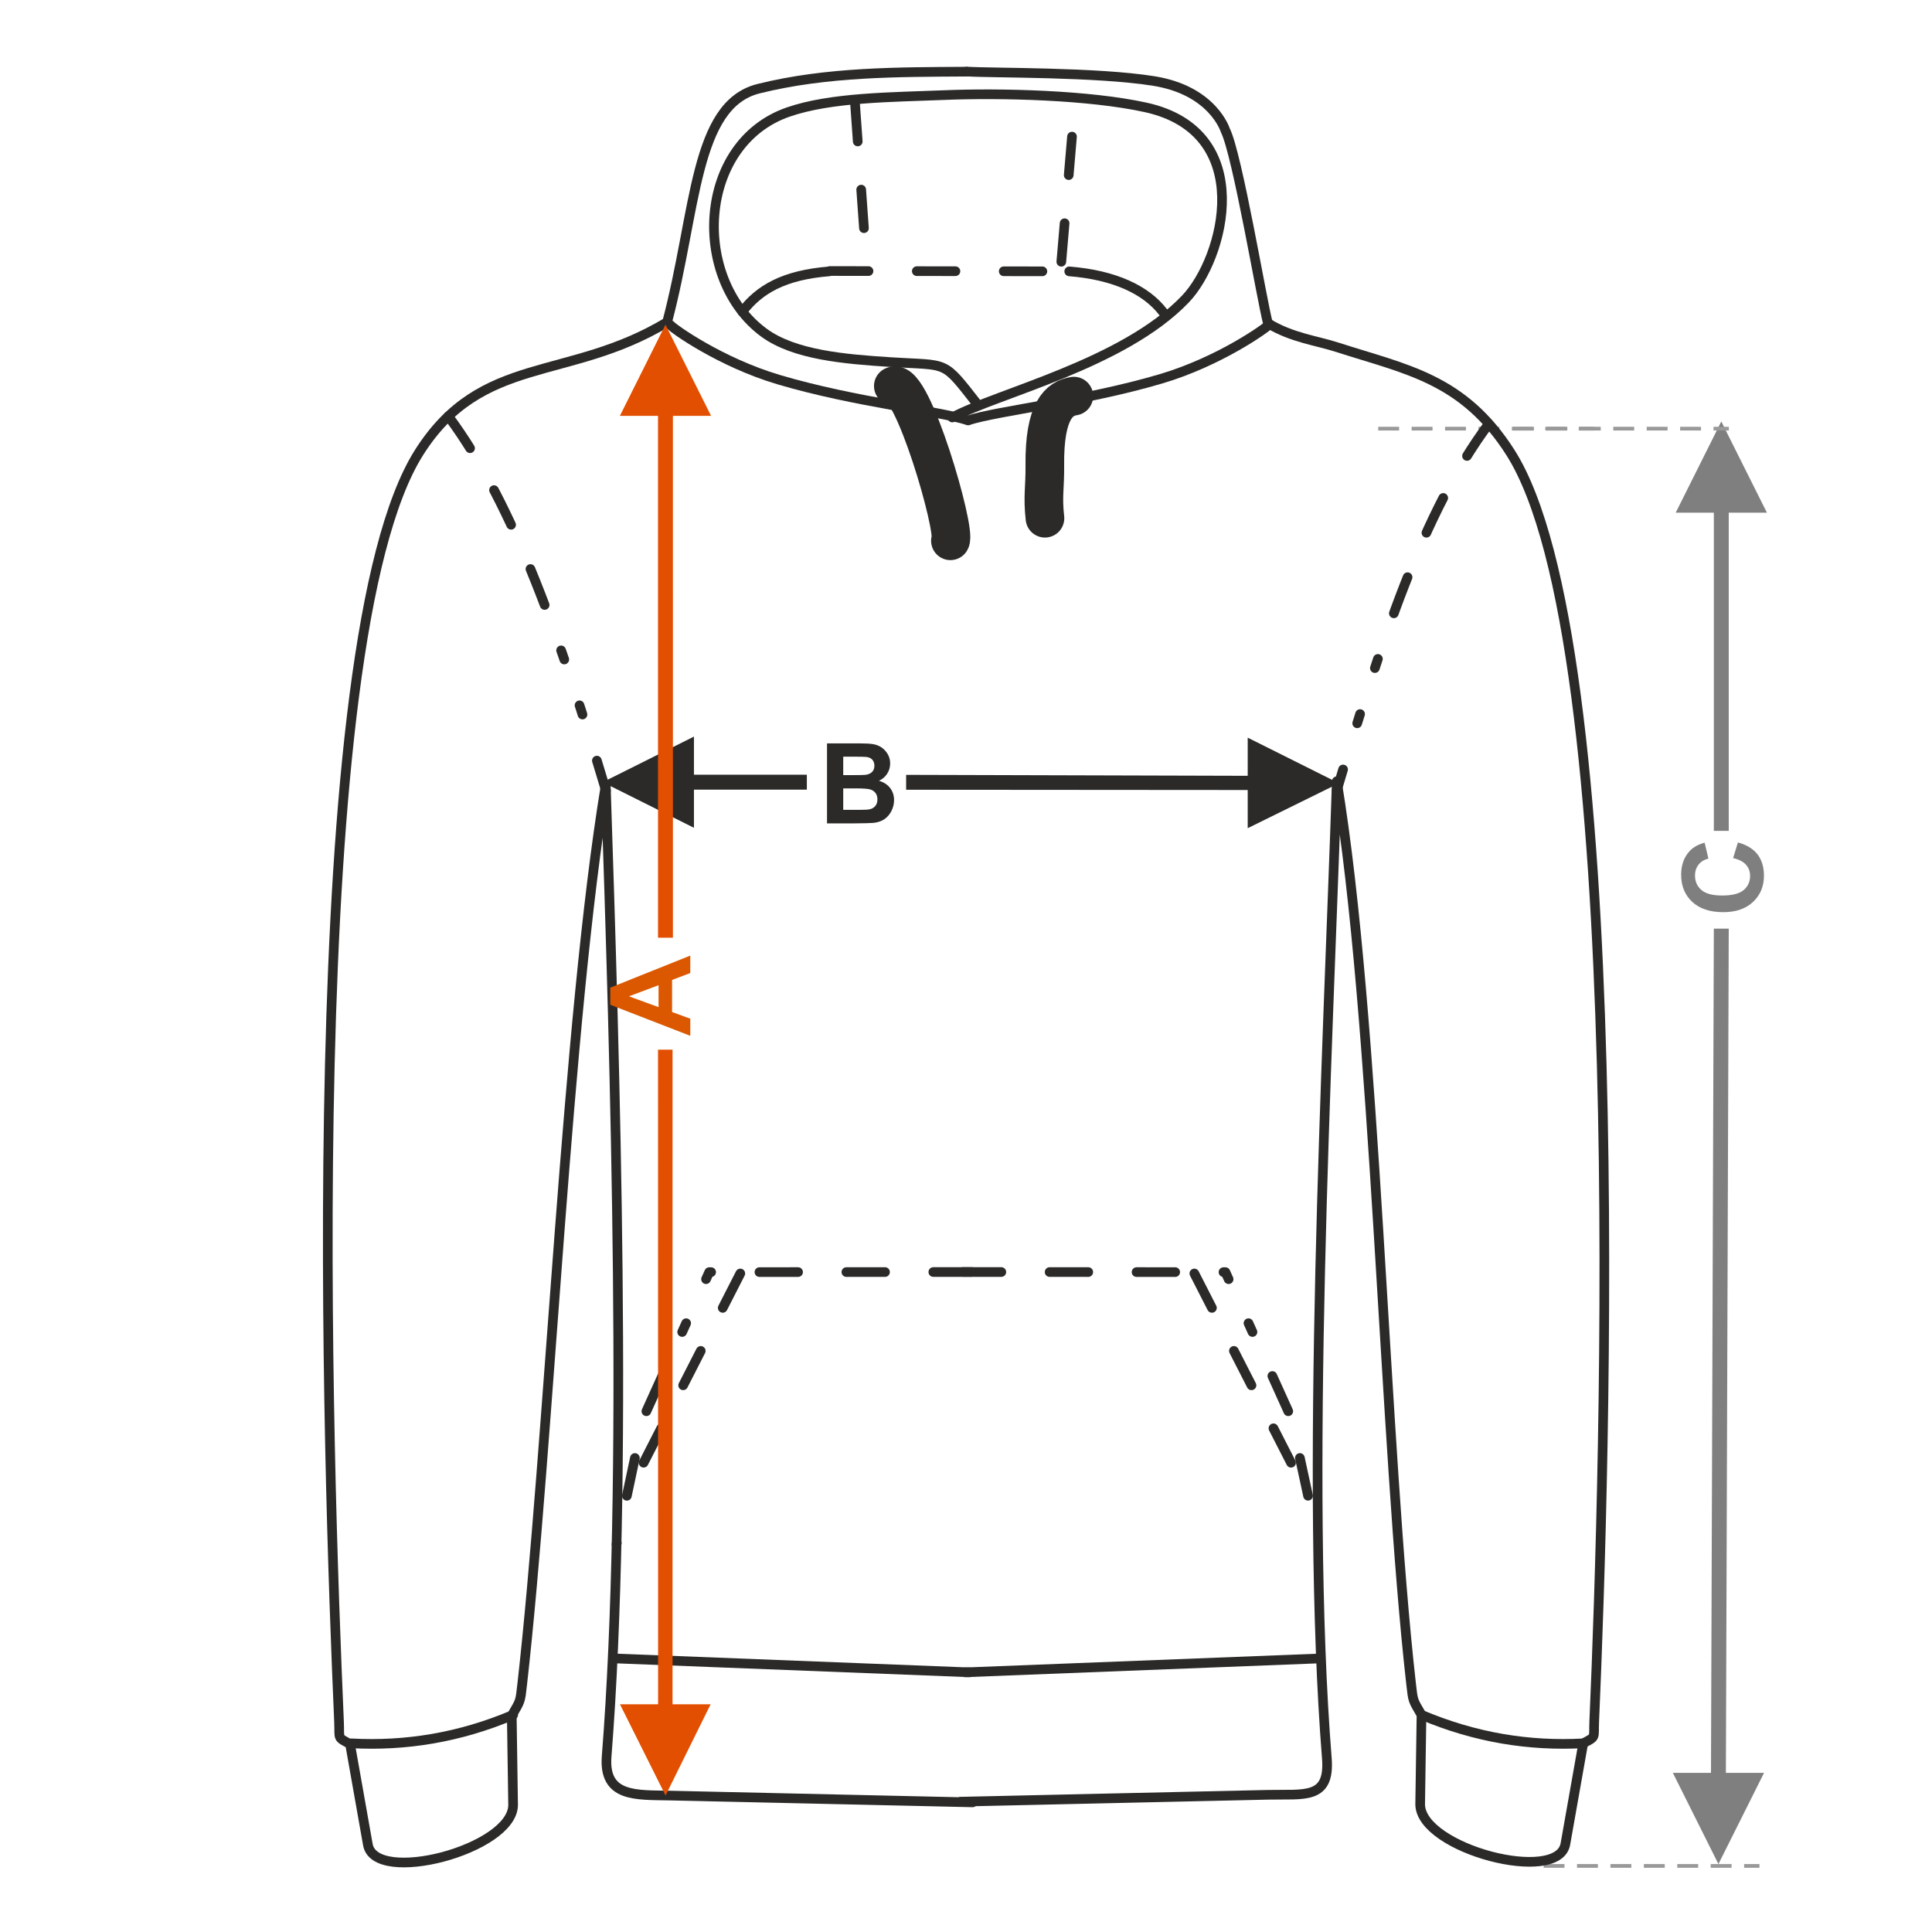 <?xml version="1.0" encoding="UTF-8"?>
<!DOCTYPE svg PUBLIC "-//W3C//DTD SVG 1.1//EN" "http://www.w3.org/Graphics/SVG/1.1/DTD/svg11.dtd">
<!-- Creator: CorelDRAW 2017 -->
<svg xmlns="http://www.w3.org/2000/svg" xml:space="preserve" width="1000px" height="1000px" version="1.1" style="shape-rendering:geometricPrecision; text-rendering:geometricPrecision; image-rendering:optimizeQuality; fill-rule:evenodd; clip-rule:evenodd"
viewBox="0 0 1000 1000"
 xmlns:xlink="http://www.w3.org/1999/xlink">
 <defs>
  <style type="text/css">
   <![CDATA[
    .str1 {stroke:#2B2A29;stroke-width:5;stroke-miterlimit:22.926}
    .str3 {stroke:#2B2A29;stroke-width:20;stroke-linecap:round;stroke-linejoin:round;stroke-miterlimit:22.926}
    .str0 {stroke:#2B2A29;stroke-width:5;stroke-linecap:round;stroke-linejoin:round;stroke-miterlimit:22.926}
    .str2 {stroke:#2B2A29;stroke-width:5;stroke-linecap:round;stroke-linejoin:round;stroke-miterlimit:22.926;stroke-dasharray:20 25 20 25 20 25 5 25 5 25}
    .fil1 {fill:none}
    .fil0 {fill:#2B2A29;fill-rule:nonzero}
    .fil2 {fill:#7F7F7F;fill-rule:nonzero}
    .fil3 {fill:#999999;fill-rule:nonzero}
    .fil4 {fill:#DB5800;fill-rule:nonzero}
    .fil5 {fill:#E34F00;fill-rule:nonzero}
   ]]>
  </style>
 </defs>
 <g id="Ebene_x0020_1">
  <path class="fil0" d="M428.062 384.765l16.562 0c3.288,0 5.727,0.136 7.337,0.405 1.62,0.28 3.056,0.849 4.329,1.707 1.272,0.868 2.333,2.014 3.182,3.451 0.848,1.436 1.272,3.056 1.272,4.84 0,1.928 -0.52,3.711 -1.562,5.322 -1.041,1.619 -2.458,2.824 -4.242,3.633 2.517,0.743 4.444,1.997 5.804,3.771 1.35,1.774 2.024,3.855 2.024,6.256 0,1.89 -0.433,3.722 -1.311,5.505 -0.877,1.783 -2.073,3.21 -3.596,4.28 -1.513,1.061 -3.384,1.717 -5.611,1.967 -1.388,0.145 -4.752,0.241 -10.084,0.28l-14.104 0 0 -41.417zm8.388 6.884l0 9.544 5.475 0c3.249,0 5.273,-0.048 6.064,-0.144 1.427,-0.164 2.555,-0.656 3.375,-1.476 0.819,-0.819 1.224,-1.889 1.224,-3.22 0,-1.282 -0.357,-2.313 -1.061,-3.114 -0.703,-0.8 -1.755,-1.282 -3.143,-1.445 -0.829,-0.097 -3.21,-0.145 -7.134,-0.145l-4.8 0zm0 16.427l0 11.107 7.751 0c3.008,0 4.926,-0.087 5.736,-0.251 1.243,-0.231 2.256,-0.781 3.036,-1.658 0.781,-0.888 1.177,-2.054 1.177,-3.528 0,-1.254 -0.299,-2.305 -0.907,-3.172 -0.597,-0.868 -1.475,-1.505 -2.612,-1.899 -1.138,-0.396 -3.615,-0.599 -7.423,-0.599l-6.758 0z"/>
  <rect class="fil1" x="-0.001" y="-0.001" width="1000.002" height="1000.002"/>
  <polygon class="fil0" points="645.811,401.557 469.013,401.06 469.013,408.773 645.811,408.905 645.811,428.665 693.027,405.414 645.811,381.813 "/>
  <polygon class="fil0" points="311.968,404.854 359.184,381.254 359.184,400.998 417.625,400.998 417.625,408.71 359.184,408.71 359.184,428.47 "/>
  <polygon class="fil2" points="887.082,265.367 887.082,430.061 894.795,430.061 894.795,265.367 914.554,265.367 890.938,218.151 867.338,265.367 "/>
  <path class="fil2" d="M897.054 444.141l2.488 -8.099c4.559,1.244 7.944,3.317 10.161,6.209 2.208,2.892 3.317,6.556 3.317,11 0,5.505 -1.881,10.026 -5.641,13.574 -3.759,3.538 -8.898,5.312 -15.425,5.312 -6.893,0 -12.253,-1.784 -16.071,-5.341 -3.818,-3.557 -5.727,-8.243 -5.727,-14.046 0,-5.071 1.504,-9.188 4.503,-12.35 1.774,-1.89 4.319,-3.297 7.645,-4.242l1.967 8.272c-2.14,0.491 -3.837,1.513 -5.081,3.065 -1.244,1.562 -1.861,3.452 -1.861,5.669 0,3.075 1.099,5.573 3.307,7.482 2.198,1.918 5.765,2.872 10.702,2.872 5.225,0 8.956,-0.944 11.173,-2.824 2.227,-1.89 3.335,-4.339 3.335,-7.356 0,-2.227 -0.704,-4.146 -2.12,-5.746 -1.417,-1.601 -3.635,-2.757 -6.672,-3.451z"/>
  <polygon class="fil2" points="889.458,964.831 865.858,917.614 885.602,917.614 887.082,480.654 894.795,480.654 893.315,917.614 913.074,917.614 "/>
  <path class="fil3" d="M910.691 964.831l-7.938 0 0 1.928 7.938 0 0 -1.928zm-14.424 0l0 1.928 -10.811 0 0 -1.928 10.811 0zm-17.298 0l0 1.928 -10.811 0 0 -1.928 10.811 0zm-17.297 0l0 1.928 -10.811 0 0 -1.928 10.811 0zm-17.297 0l0 1.928 -10.811 0 0 -1.928 10.811 0zm-17.298 0l0 1.928 -10.811 0 0 -1.928 10.811 0zm-17.298 0l0 1.928 -10.811 0 0 -1.928 10.811 0z"/>
  <path class="fil3" d="M825.086 220.903l-7.937 0 0 1.928 7.937 0 0 -1.928zm-14.424 0l0 1.928 -10.811 0 0 -1.928 10.811 0zm-17.298 0l0 1.928 -10.811 0 0 -1.928 10.811 0zm-17.297 0l0 1.928 -10.811 0 0 -1.928 10.811 0zm-17.297 0l0 1.928 -10.811 0 0 -1.928 10.811 0zm-17.298 0l0 1.928 -10.811 0 0 -1.928 10.811 0zm-17.298 0l0 1.928 -10.811 0 0 -1.928 10.811 0z"/>
  <path class="fil3" d="M894.859 220.903l-7.938 0 0 1.928 7.938 0 0 -1.928zm-14.425 0l0 1.928 -10.811 0 0 -1.928 10.811 0zm-17.297 0l0 1.928 -10.811 0 0 -1.928 10.811 0zm-17.297 0l0 1.928 -10.811 0 0 -1.928 10.811 0zm-17.298 0l0 1.928 -10.811 0 0 -1.928 10.811 0zm-17.297 0l0 1.928 -10.811 0 0 -1.928 10.811 0zm-17.298 0l0 1.928 -10.811 0 0 -1.928 10.811 0z"/>
  <path class="fil1 str0" d="M500.472 37.039c13.708,0.844 67.149,0.141 96.79,4.903 30.664,4.927 36.952,25.501 36.979,25.554 6.181,12.199 18.815,87.68 22.027,99.813 12.676,7.631 24.766,8.832 36.272,12.557 35.191,11.394 64.93,16.007 89.344,54.515 62.335,98.326 48.969,526.662 43.294,656.434 -0.399,9.138 1.179,7.85 -5.708,11.538l-9.205 51.974c-3.467,21.295 -74.899,2.708 -75.191,-20.352l0.69 -46.364c-4.579,-7.86 -4.35,-6.872 -5.411,-16.276 -13.901,-123.306 -18.229,-344.54 -38.426,-466.947 -4.764,143.689 -16.476,363.702 -5.159,505.687 1.721,21.597 -11.683,18.488 -30.413,18.908l-159.097 3.564"/>
  <path class="fil1 str0" d="M735.764 887.611c27.902,11.805 55.803,16.249 83.706,14.742"/>
  <line class="fil1 str1" x1="499" y1="865.621" x2="683.227" y2= "858.405" />
  <polyline class="fil1 str2" points="498.284,658.391 634.281,658.453 668.306,733.776 682.203,798.061 "/>
  <line class="fil1 str2" x1="618.192" y1="659.148" x2="671.14" y2= "762.778" />
  <path class="fil1 str0" d="M500.026 37.088c-34.647,0.229 -72.026,-0.027 -107.42,8.821 -33.409,8.35 -32.101,63.386 -47.308,120.843 -51.446,30.967 -95.949,16.273 -128.346,67.375 -62.335,98.325 -47.149,527.268 -41.475,657.04 0.4,9.138 -1.178,7.851 5.709,11.538l9.205 51.974c3.467,21.295 74.899,2.708 75.191,-20.352l-0.69 -46.364c4.579,-7.86 4.35,-6.872 5.411,-16.276 13.901,-123.306 23.045,-343.114 43.242,-465.52 4.748,143.214 11.636,361.49 0.455,502.853 -1.701,21.502 15.363,19.98 32.93,20.373l156.468 3.506"/>
  <path class="fil1 str2" d="M232.059 215.453c34.386,46.174 58.549,116.822 81.589,193.796"/>
  <path class="fil1 str0" d="M265.606 887.611c-27.901,11.805 -55.803,16.249 -83.705,14.742"/>
  <line class="fil1 str1" x1="502.37" y1="865.621" x2="318.143" y2= "858.405" />
  <polyline class="fil1 str2" points="503.086,658.391 367.089,658.453 333.064,733.776 319.135,799.298 "/>
  <line class="fil1 str2" x1="383.179" y1="659.148" x2="330.23" y2= "762.778" />
  <path class="fil1 str3" d="M462.379 199.81c9.646,-4.736 32.727,74.888 29.554,80.103"/>
  <path class="fil1 str3" d="M555.817 205.028c-7.366,1.209 -15.344,6.991 -15.015,35.963 0.13,11.335 -1.226,15.853 0.068,27.242"/>
  <path class="fil1 str2" d="M770.561 219.449c-34.385,46.174 -55.642,112.826 -78.68,189.8"/>
  <path class="fil1 str0" d="M501.079 217.581c15.645,-5.049 60.261,-9.785 99.919,-21.532 30.401,-9.005 54.879,-26.602 56.105,-28.246"/>
  <path class="fil1 str0" d="M492.906 216.086c23.185,-12.527 88.503,-27.672 120.645,-61.291 20.311,-21.244 37.134,-86.559 -20.567,-99.217 -29.193,-6.404 -74.689,-7.576 -104.625,-6.346 -26.636,1.096 -58.252,1.08 -80.402,8.766 -47.149,16.36 -50.301,86.261 -12.672,114.094 15.779,11.671 41.898,13.793 65.772,15.337 30.417,1.966 26.569,-1.517 45.04,22.062"/>
  <line class="fil1 str2" x1="442.537" y1="53.267" x2="448.775" y2= "140.309" />
  <line class="fil1 str2" x1="549.336" y1="135.474" x2="556.882" y2= "47.118" />
  <line class="fil1 str2" x1="429.533" y1="140.28" x2="553.435" y2= "140.464" />
  <path class="fil1 str0" d="M501.079 217.581c-15.645,-5.049 -58.259,-9.296 -97.917,-21.044 -30.402,-9.004 -54.878,-26.602 -56.104,-28.246"/>
  <path class="fil1 str0" d="M384.194 161.307c8.829,-11.568 21.666,-18.98 45.054,-20.843"/>
  <path class="fil1 str0" d="M602.055 161.596c-8.83,-11.567 -25.233,-19.269 -48.62,-21.132"/>
  <path class="fil4" d="M357.296 494.609l0 9.034 -9.429 3.577 0 16.611 9.429 3.441 0 8.87 -41.417 -16.081 0 -8.859 41.417 -16.593zm-16.428 15.33l-15.329 5.755 15.329 5.592 0 -11.347z"/>
  <polygon class="fil5" points="340.586,215.253 340.59,485.369 348.303,485.369 348.299,215.253 368.058,215.253 344.442,168.037 320.842,215.253 "/>
  <polygon class="fil5" points="344.489,929.348 320.889,882.132 340.633,882.132 340.59,543.31 348.114,543.303 348.104,882.132 367.818,882.132 "/>
 </g>
</svg>
